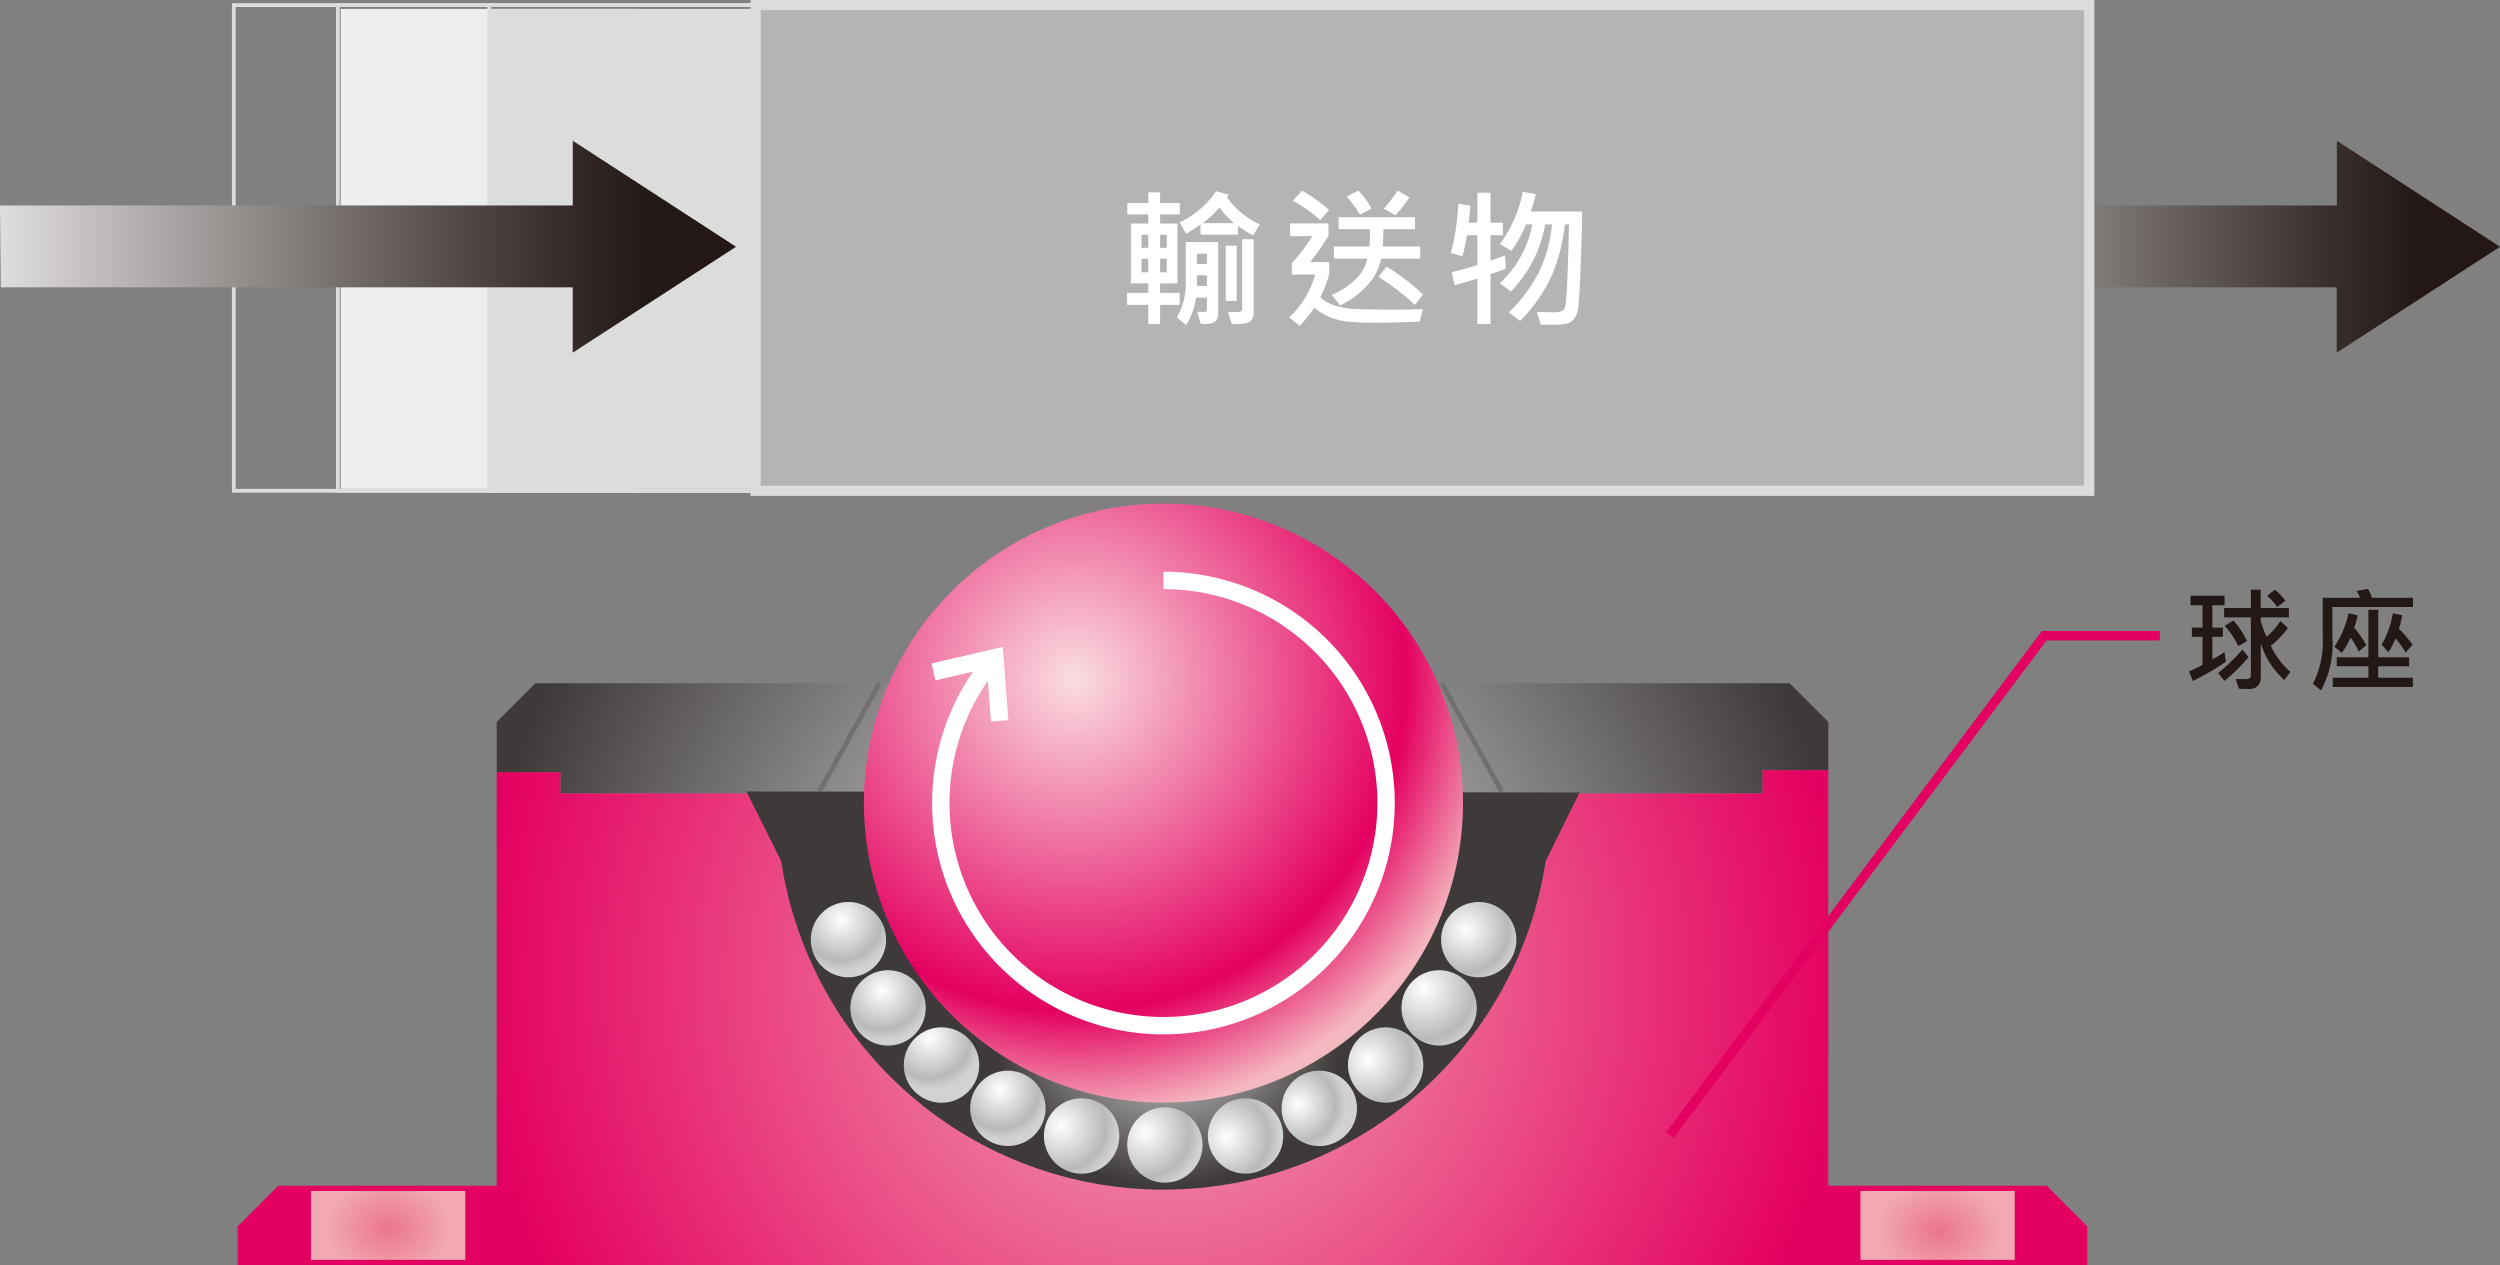 <svg xmlns="http://www.w3.org/2000/svg" xmlns:xlink="http://www.w3.org/1999/xlink" viewBox="0 0 132.147 66.866"><rect x="0" y="0" width="132.147" height="66.866" fill="#808080" stroke="none"/><defs><style>.cls-1,.cls-37,.cls-4,.cls-45,.cls-49,.cls-9{fill:none;}.cls-2{fill:#eeeeef;}.cls-3{fill:#dbdcdc;}.cls-4,.cls-45{stroke:#dbdcdc;}.cls-4{stroke-width:0.2px;}.cls-5{clip-path:url(#clip-path);}.cls-6{fill:url(#名称未設定グラデーション_66);}.cls-7{clip-path:url(#clip-path-2);}.cls-8{fill:url(#名称未設定グラデーション_65);}.cls-9{stroke:#717071;stroke-width:0.256px;}.cls-10{clip-path:url(#clip-path-3);}.cls-11{fill:url(#名称未設定グラデーション_66-2);}.cls-12{clip-path:url(#clip-path-4);}.cls-13{fill:url(#名称未設定グラデーション_77);}.cls-14{clip-path:url(#clip-path-5);}.cls-15{fill:url(#名称未設定グラデーション_77-2);}.cls-16{clip-path:url(#clip-path-6);}.cls-17{fill:url(#名称未設定グラデーション_77-3);}.cls-18{clip-path:url(#clip-path-7);}.cls-19{fill:url(#名称未設定グラデーション_77-4);}.cls-20{clip-path:url(#clip-path-8);}.cls-21{fill:url(#名称未設定グラデーション_77-5);}.cls-22{clip-path:url(#clip-path-9);}.cls-23{fill:url(#名称未設定グラデーション_77-6);}.cls-24{clip-path:url(#clip-path-10);}.cls-25{fill:url(#名称未設定グラデーション_77-7);}.cls-26{clip-path:url(#clip-path-11);}.cls-27{fill:url(#名称未設定グラデーション_77-8);}.cls-28{clip-path:url(#clip-path-12);}.cls-29{fill:url(#名称未設定グラデーション_77-9);}.cls-30{clip-path:url(#clip-path-13);}.cls-31{fill:url(#名称未設定グラデーション_77-10);}.cls-32{clip-path:url(#clip-path-14);}.cls-33{fill:url(#名称未設定グラデーション_77-11);}.cls-34{clip-path:url(#clip-path-15);}.cls-35{fill:url(#名称未設定グラデーション_61);}.cls-36{clip-path:url(#clip-path-16);}.cls-37{stroke:#fff;stroke-width:0.919px;}.cls-38{clip-path:url(#clip-path-17);}.cls-39{fill:url(#名称未設定グラデーション_80);}.cls-40{clip-path:url(#clip-path-18);}.cls-41{fill:url(#名称未設定グラデーション_80-2);}.cls-42{clip-path:url(#clip-path-19);}.cls-43{fill:url(#名称未設定グラデーション_58);}.cls-44{fill:#b4b4b5;}.cls-45{stroke-width:0.54px;}.cls-46{clip-path:url(#clip-path-20);}.cls-47{fill:url(#名称未設定グラデーション_58-2);}.cls-48{fill:#fff;}.cls-49{stroke:#e40060;stroke-width:0.5px;}.cls-50{fill:#231815;}</style><clipPath id="clip-path" transform="translate(0 -1.81)"><polygon class="cls-1" points="28.296 37.927 26.253 39.97 26.253 42.626 29.621 42.626 29.621 43.748 93.167 43.748 93.167 42.521 96.642 42.521 96.642 39.97 94.6 37.927 28.296 37.927"/></clipPath><radialGradient id="名称未設定グラデーション_66" cx="-237.837" cy="544.369" r="1" gradientTransform="matrix(36.234, 0, 0, -36.234, 8679.36, 19776.418)" gradientUnits="userSpaceOnUse"><stop offset="0" stop-color="#eeeeef"/><stop offset="1" stop-color="#3e3a39"/></radialGradient><clipPath id="clip-path-2" transform="translate(0 -1.81)"><polygon class="cls-1" points="93.167 42.521 93.167 43.748 29.621 43.748 29.621 42.626 26.253 42.626 26.253 64.487 14.708 64.487 12.563 66.633 12.563 68.676 110.33 68.676 110.33 66.633 108.188 64.487 96.642 64.487 96.642 42.521 93.167 42.521"/></clipPath><radialGradient id="名称未設定グラデーション_65" cx="-237.837" cy="544.369" r="1" gradientTransform="matrix(36.236, 0, 0, -36.236, 8679.693, 19777.175)" gradientUnits="userSpaceOnUse"><stop offset="0" stop-color="#f2a9b4"/><stop offset="1" stop-color="#e40060"/></radialGradient><clipPath id="clip-path-3" transform="translate(0 -1.81)"><path class="cls-1" d="M39.455,43.647l1.836,3.678a20.437,20.437,0,0,0,40.41.005l1.792-3.631Z"/></clipPath><radialGradient id="名称未設定グラデーション_66-2" cx="-232.092" cy="549.314" r="1" gradientTransform="matrix(9.3, 0, 0, -9.3, 2220.16, 5162.106)" xlink:href="#名称未設定グラデーション_66"/><clipPath id="clip-path-4" transform="translate(0 -1.81)"><path class="cls-1" d="M59.582,62.329a1.992,1.992,0,1,0,1.992-1.99,1.993,1.993,0,0,0-1.992,1.99"/></clipPath><radialGradient id="名称未設定グラデーション_77" cx="-216.022" cy="563.145" r="1" gradientTransform="matrix(3.021, 0, 0, -3.021, 713.121, 1761.121)" gradientUnits="userSpaceOnUse"><stop offset="0" stop-color="#fff"/><stop offset="0.781" stop-color="#b8b9b9"/><stop offset="0.796" stop-color="#babbbb"/><stop offset="1" stop-color="#d2d2d3"/></radialGradient><clipPath id="clip-path-5" transform="translate(0 -1.81)"><path class="cls-1" d="M63.845,61.856a1.993,1.993,0,1,0,1.993-1.993,1.992,1.992,0,0,0-1.993,1.993"/></clipPath><radialGradient id="名称未設定グラデーション_77-2" cx="-214.602" cy="564.367" r="1" gradientTransform="matrix(2.85, 0, 0, -2.85, 676.457, 1668.575)" xlink:href="#名称未設定グラデーション_77"/><clipPath id="clip-path-6" transform="translate(0 -1.81)"><path class="cls-1" d="M67.743,60.395a1.993,1.993,0,1,0,1.991-1.992,1.993,1.993,0,0,0-1.991,1.992"/></clipPath><radialGradient id="名称未設定グラデーション_77-3" cx="-211.385" cy="567.136" r="1" gradientTransform="matrix(2.528, 0, 0, -2.528, 603.006, 1492.102)" xlink:href="#名称未設定グラデーション_77"/><clipPath id="clip-path-7" transform="translate(0 -1.81)"><path class="cls-1" d="M71.252,58.104a1.991,1.991,0,1,0,1.992-1.991,1.992,1.992,0,0,0-1.992,1.991"/></clipPath><radialGradient id="名称未設定グラデーション_77-4" cx="-215.627" cy="563.485" r="1" gradientTransform="matrix(2.971, 0, 0, -2.971, 712.93, 1730.135)" xlink:href="#名称未設定グラデーション_77"/><clipPath id="clip-path-8" transform="translate(0 -1.81)"><path class="cls-1" d="M74.078,55.085a1.992,1.992,0,1,0,1.99-1.992,1.993,1.993,0,0,0-1.99,1.992"/></clipPath><radialGradient id="名称未設定グラデーション_77-5" cx="-218.421" cy="561.08" r="1" gradientTransform="matrix(3.359, 0, 0, -3.359, 808.941, 1936.973)" xlink:href="#名称未設定グラデーション_77"/><clipPath id="clip-path-9" transform="translate(0 -1.81)"><path class="cls-1" d="M76.173,51.478a1.991,1.991,0,1,0,1.991-1.991,1.991,1.991,0,0,0-1.991,1.991"/></clipPath><radialGradient id="名称未設定グラデーション_77-6" cx="-214.839" cy="564.163" r="1" gradientTransform="matrix(2.877, 0, 0, -2.877, 695.569, 1672.251)" xlink:href="#名称未設定グラデーション_77"/><clipPath id="clip-path-10" transform="translate(0 -1.81)"><path class="cls-1" d="M55.179,61.856a1.994,1.994,0,1,0,1.994-1.993,1.993,1.993,0,0,0-1.994,1.993"/></clipPath><radialGradient id="名称未設定グラデーション_77-7" cx="-215.942" cy="563.214" r="1" gradientTransform="matrix(3.01, 0, 0, -3.01, 706.079, 1754.776)" xlink:href="#名称未設定グラデーション_77"/><clipPath id="clip-path-11" transform="translate(0 -1.81)"><path class="cls-1" d="M51.282,60.395a1.992,1.992,0,1,0,1.995-1.992,1.994,1.994,0,0,0-1.995,1.992"/></clipPath><radialGradient id="名称未設定グラデーション_77-8" cx="-212.56" cy="566.125" r="1" gradientTransform="matrix(2.637, 0, 0, -2.637, 613.377, 1550.46)" xlink:href="#名称未設定グラデーション_77"/><clipPath id="clip-path-12" transform="translate(0 -1.81)"><path class="cls-1" d="M47.773,58.104a1.994,1.994,0,1,0,1.994-1.991,1.994,1.994,0,0,0-1.994,1.991"/></clipPath><radialGradient id="名称未設定グラデーション_77-9" cx="-213.6" cy="565.23" r="1" gradientTransform="matrix(2.742, 0, 0, -2.742, 634.841, 1604.731)" xlink:href="#名称未設定グラデーション_77"/><clipPath id="clip-path-13" transform="translate(0 -1.81)"><path class="cls-1" d="M44.947,55.085a1.993,1.993,0,1,0,1.996-1.992,1.995,1.995,0,0,0-1.996,1.992"/></clipPath><radialGradient id="名称未設定グラデーション_77-10" cx="-212.468" cy="566.205" r="1" gradientTransform="matrix(2.628, 0, 0, -2.628, 604.99, 1540.372)" xlink:href="#名称未設定グラデーション_77"/><clipPath id="clip-path-14" transform="translate(0 -1.81)"><path class="cls-1" d="M42.856,51.478a1.991,1.991,0,1,0,1.991-1.991,1.991,1.991,0,0,0-1.991,1.991"/></clipPath><radialGradient id="名称未設定グラデーション_77-11" cx="-213.602" cy="565.228" r="1" gradientTransform="matrix(2.742, 0, 0, -2.742, 630.143, 1598.474)" xlink:href="#名称未設定グラデーション_77"/><clipPath id="clip-path-15" transform="translate(0 -1.81)"><path class="cls-1" d="M45.663,44.258A15.835,15.835,0,1,0,61.498,28.425,15.834,15.834,0,0,0,45.663,44.258"/></clipPath><radialGradient id="名称未設定グラデーション_61" cx="-236.737" cy="545.316" r="1" gradientTransform="matrix(23.308, 0, 0, -23.308, 5574.672, 12746.051)" gradientUnits="userSpaceOnUse"><stop offset="0" stop-color="#fadee1"/><stop offset="0.755" stop-color="#e40060"/><stop offset="1" stop-color="#f4b8c0"/></radialGradient><clipPath id="clip-path-16" transform="translate(0 -1.81)"><rect class="cls-1" width="132.148" height="68.676"/></clipPath><clipPath id="clip-path-17" transform="translate(0 -1.81)"><rect class="cls-1" x="16.44" y="64.766" width="8.158" height="3.639"/></clipPath><radialGradient id="名称未設定グラデーション_80" cx="-218.13" cy="566.347" r="1" gradientTransform="matrix(3.314, 0, 0, -2.612, 743.422, 1544.209)" gradientUnits="userSpaceOnUse"><stop offset="0" stop-color="#eb758c"/><stop offset="1" stop-color="#f2a9b4"/></radialGradient><clipPath id="clip-path-18" transform="translate(0 -1.81)"><rect class="cls-1" x="98.339" y="64.766" width="8.158" height="3.639"/></clipPath><radialGradient id="名称未設定グラデーション_80-2" cx="-218.132" cy="566.344" r="1" gradientTransform="matrix(3.314, 0, 0, -2.612, 825.396, 1544.341)" xlink:href="#名称未設定グラデーション_80"/><clipPath id="clip-path-19" transform="translate(0 -1.81)"><polygon class="cls-1" points="123.521 12.671 93.241 12.671 93.285 16.998 123.515 16.998 123.515 20.452 132.147 14.854 123.521 9.25 123.521 12.671"/></clipPath><linearGradient id="名称未設定グラデーション_58" x1="-237.863" y1="544.346" x2="-236.863" y2="544.346" gradientTransform="matrix(36.721, 0, 0, -36.721, 8825.59, 20001.999)" gradientUnits="userSpaceOnUse"><stop offset="0" stop-color="#fff"/><stop offset="0.203" stop-color="#cecbca"/><stop offset="0.596" stop-color="#736c6a"/><stop offset="0.87" stop-color="#392f2d"/><stop offset="1" stop-color="#231815"/></linearGradient><clipPath id="clip-path-20" transform="translate(0 -1.81)"><polygon class="cls-1" points="30.276 12.671 0 12.671 0.044 16.998 30.273 16.998 30.273 20.452 38.905 14.854 30.276 9.25 30.276 12.671"/></clipPath><linearGradient id="名称未設定グラデーション_58-2" x1="-237.995" y1="544.233" x2="-236.995" y2="544.233" gradientTransform="matrix(39.356, 0, 0, -39.356, 9361.408, 21431.659)" xlink:href="#名称未設定グラデーション_58"/></defs><g id="レイヤー_2" data-name="レイヤー 2"><g id="レイヤー_1-2" data-name="レイヤー 1"><rect class="cls-2" x="18.008" y="0.47" width="15.635" height="25.372"/><rect class="cls-3" x="25.813" y="0.47" width="15.635" height="25.372"/><polyline class="cls-4" points="44.488 0.27 12.359 0.27 12.359 25.942 46.175 25.942"/><g class="cls-5"><rect class="cls-6" x="26.253" y="36.117" width="70.389" height="5.821"/></g><g class="cls-7"><rect class="cls-8" x="12.563" y="40.711" width="97.767" height="26.155"/></g><line class="cls-9" x1="46.479" y1="36.117" x2="43.313" y2="41.838"/><line class="cls-9" x1="76.21" y1="36.117" x2="79.376" y2="41.838"/><g class="cls-10"><rect class="cls-11" x="39.455" y="41.837" width="44.038" height="21.045"/></g><g class="cls-12"><rect class="cls-13" x="59.582" y="58.529" width="3.985" height="3.982"/></g><g class="cls-14"><rect class="cls-15" x="63.845" y="58.053" width="3.986" height="3.985"/></g><g class="cls-16"><rect class="cls-17" x="67.743" y="56.593" width="3.986" height="3.985"/></g><g class="cls-18"><rect class="cls-19" x="71.252" y="54.303" width="3.982" height="3.985"/></g><g class="cls-20"><rect class="cls-21" x="74.078" y="51.283" width="3.985" height="3.985"/></g><g class="cls-22"><rect class="cls-23" x="76.173" y="47.677" width="3.982" height="3.985"/></g><g class="cls-24"><rect class="cls-25" x="55.179" y="58.053" width="3.987" height="3.985"/></g><g class="cls-26"><rect class="cls-27" x="51.282" y="56.593" width="3.985" height="3.985"/></g><g class="cls-28"><rect class="cls-29" x="47.773" y="54.303" width="3.987" height="3.985"/></g><g class="cls-30"><rect class="cls-31" x="44.947" y="51.283" width="3.986" height="3.985"/></g><g class="cls-32"><rect class="cls-33" x="42.856" y="47.677" width="3.982" height="3.985"/></g><g class="cls-34"><rect class="cls-35" x="45.663" y="26.615" width="31.67" height="31.669"/></g><g class="cls-36"><path class="cls-37" d="M52.587,36.573a11.768,11.768,0,1,0,8.912-4.082" transform="translate(0 -1.81)"/></g><polyline class="cls-37" points="49.342 35.515 52.586 34.763 52.844 38.101"/><g class="cls-38"><rect class="cls-39" x="16.44" y="62.956" width="8.158" height="3.639"/></g><g class="cls-40"><rect class="cls-41" x="98.339" y="62.956" width="8.158" height="3.639"/></g><g class="cls-42"><rect class="cls-43" x="93.241" y="7.44" width="38.906" height="11.202"/></g><rect class="cls-44" x="39.943" y="0.27" width="70.492" height="25.672"/><rect class="cls-45" x="39.942" y="0.27" width="70.492" height="25.672"/><polyline class="cls-4" points="49.988 0.27 17.858 0.27 17.858 25.942 51.675 25.942"/><polyline class="cls-4" points="57.988 0.27 25.858 0.27 25.858 25.942 59.675 25.942"/><g class="cls-46"><rect class="cls-47" y="7.44" width="38.905" height="11.202"/></g><path class="cls-48" d="M62.361,13.143H61.322v.484h.918V16.788h-.918v.504h1.031v.633H61.322v1.016h-.625V17.924H59.576V17.291h1.121v-.504h-.918V13.627h.918v-.484H59.588V12.541h1.109v-.566h.625v.566H62.361Zm-1.664,1.766v-.688h-.359v.688Zm0,1.297v-.719h-.359v.719Zm.977-1.297v-.688h-.352v.688Zm0,1.297v-.719h-.352v.719Zm2.719,2.191q0,.539-.66.539-.105,0-.266-.012l-.184-.641q.211.02.359.02.152,0,.152-.113V17.541h-.57a3.907,3.907,0,0,1-.52,1.457l-.496-.41a3.611,3.611,0,0,0,.473-1.902V14.604h1.711Zm.465-6.16a4.323,4.323,0,0,0,1.73,1.434l-.348.582a6.574,6.574,0,0,1-.805-.504v.465H63.459v-.535q-.32.227-.762.488l-.344-.602a4.765,4.765,0,0,0,1.93-1.648l.656.184a.698.698,0,0,1-.082.137Zm-1.062,3.527v-.543h-.527v.543Zm0,1.16v-.559h-.527v.559Zm1.438-3.32a3.95,3.95,0,0,1-.773-.832,4.703,4.703,0,0,1-.898.832Zm.137,4.113h-.582V14.795h.582Zm.898.672a.616.616,0,0,1-.137.359q-.137.188-.719.188-.156,0-.305-.012l-.203-.641a2.48,2.48,0,0,0,.316.02.945.945,0,0,0,.381-.041.138.138,0,0,0,.057-.119v-3.684h.609Zm7.342-.211q.848,0,1.605-.027l-.18.656q-1.207.059-2.219.059a14.218,14.218,0,0,1-1.648-.064,3.708,3.708,0,0,1-.918-.246,2.589,2.589,0,0,1-.773-.486,9.751,9.751,0,0,1-.77.969l-.559-.449a5.07,5.07,0,0,0,1.375-2.27H68.285V15.725A10.645,10.645,0,0,0,69.371,14.291H68.195v-.672h2.027v.664a15.689,15.689,0,0,1-.969,1.379h1.008v.656a6.969,6.969,0,0,1-.473,1.207,2.02,2.02,0,0,0,.723.42,4.375,4.375,0,0,0,1.357.207q.873.025,1.74.025Zm-4.789-6.285A7.446,7.446,0,0,1,70.254,12.916l-.473.52a7.547,7.547,0,0,0-1.449-1.016l.488-.527Zm6.25,3.586H73.004a2.854,2.854,0,0,1-.736,1.418,4.392,4.392,0,0,1-1.432,1.051l-.445-.559a3.638,3.638,0,0,0,1.254-.811,2.172,2.172,0,0,0,.633-1.1H70.508v-.641h1.883q.023-.254.023-.531,0-.176-.008-.383H70.758V13.291h4.039v.633H73.125q0,.41-.039.914h1.984Zm-3.273-3.594a3.924,3.924,0,0,1,.695.945l-.605.328a7.227,7.227,0,0,0-.699-.953l.609-.32Zm1.488,4.016a11.281,11.281,0,0,1,1.93,1.473l-.426.551a13.596,13.596,0,0,0-1.922-1.48l.418-.543Zm1.207-3.656a7.264,7.264,0,0,1-.734.945l-.617-.352a8.926,8.926,0,0,0,.746-.953ZM79.604,16.006q-.32.129-.816.297v2.637H78.092V16.534q-.402.125-1.207.352l-.152-.688q.637-.156,1.359-.375V14.245h-.551a11.258,11.258,0,0,1-.234,1.113l-.613-.176a12.686,12.686,0,0,0,.391-2.609l.633.113q-.039.527-.09.895h.465v-1.582h.695v1.582h.648l.008.664h-.656v1.344q.703-.254.762-.277Zm4.031-3.016q-.02,1.363-.086,2.969-.066,1.605-.119,2.049a1.266,1.266,0,0,1-.211.639.784.784,0,0,1-.354.262,4.035,4.035,0,0,1-.961.066q-.273,0-.461-.012l-.207-.672q.453.023.758.023a1.366,1.366,0,0,0,.602-.074.422.422,0,0,0,.146-.242,13.463,13.463,0,0,0,.104-1.43q.059-1.262.086-2.898H82.717a9.327,9.327,0,0,1-.744,2.818,8.545,8.545,0,0,1-1.623,2.291l-.594-.461a8.015,8.015,0,0,0,1.584-2.105,7.553,7.553,0,0,0,.697-2.543h-.359a6.779,6.779,0,0,1-1.816,3.551l-.578-.441a5.694,5.694,0,0,0,1.715-3.109h-.336a6.394,6.394,0,0,1-.777,1.398l-.602-.359a6.901,6.901,0,0,0,1.211-2.762l.688.121a7.947,7.947,0,0,1-.273.922Z" transform="translate(0 -1.81)"/><polyline class="cls-49" points="88.272 60.001 108.053 33.605 114.165 33.605"/><path class="cls-50" d="M117.659,36.786a13.325,13.325,0,0,1-1.752,1.02l-.196-.504a6.553,6.553,0,0,0,.712-.349V35.471H115.86v-.486h.562V33.804h-.636v-.504h1.802v.504H116.941v1.181h.557v.486H116.941v1.189a5.456,5.456,0,0,0,.642-.384ZM118.86,36.54a9.703,9.703,0,0,1-1.271,1.26l-.343-.413a9.808,9.808,0,0,0,1.283-1.242Zm1.175-.595A4.008,4.008,0,0,0,121.069,37.325l-.325.428a4.352,4.352,0,0,1-1.242-1.934v1.855a.515.515,0,0,1-.1.312.562.562,0,0,1-.217.189.937.937,0,0,1-.363.053q-.226,0-.478-.015l-.17-.516q.152.012.624.012a.191.191,0,0,0,.117-.054.148.148,0,0,0,.064-.107V34.445h-1.415v-.498h1.415v-.967h.521v.967h1.488v.498h-1.488v.182a5.432,5.432,0,0,0,.313.844,3.654,3.654,0,0,0,.724-.838l.398.372a4.613,4.613,0,0,1-.902.94Zm-1.978-1.339a4.55,4.55,0,0,1,.718,1.093l-.46.258a4.641,4.641,0,0,0-.721-1.072l.463-.278Zm2.183-1.626a2.602,2.602,0,0,1,.562.589l-.431.325a2.672,2.672,0,0,0-.539-.583l.407-.331Zm7.308.914h-4.26v1.588a5.211,5.211,0,0,1-.595,2.815l-.437-.337a4.887,4.887,0,0,0,.521-2.479V33.408H124.753a1.786,1.786,0,0,0-.193-.36l.606-.108a2.84,2.84,0,0,1,.217.469h2.165Zm-.006,4.225h-4.236v-.486h1.884v-.606h-1.673v-.475h1.673V34.044h.521v2.508h1.632v.475H125.711v.606h1.831Zm-3.103-3.126a6.043,6.043,0,0,1,.642.911l-.407.354a3.081,3.081,0,0,0-.425-.744,4.677,4.677,0,0,1-.463.809l-.39-.328a5.047,5.047,0,0,0,.744-1.772l.486.114a6.049,6.049,0,0,1-.188.656Zm2.364.053a6.316,6.316,0,0,1,.721.841l-.36.419a5.315,5.315,0,0,0-.533-.744,6.347,6.347,0,0,1-.378.727l-.36-.401a5.123,5.123,0,0,0,.592-1.658l.492.103a6.833,6.833,0,0,1-.173.715Z" transform="translate(0 -1.81)"/></g></g></svg>
